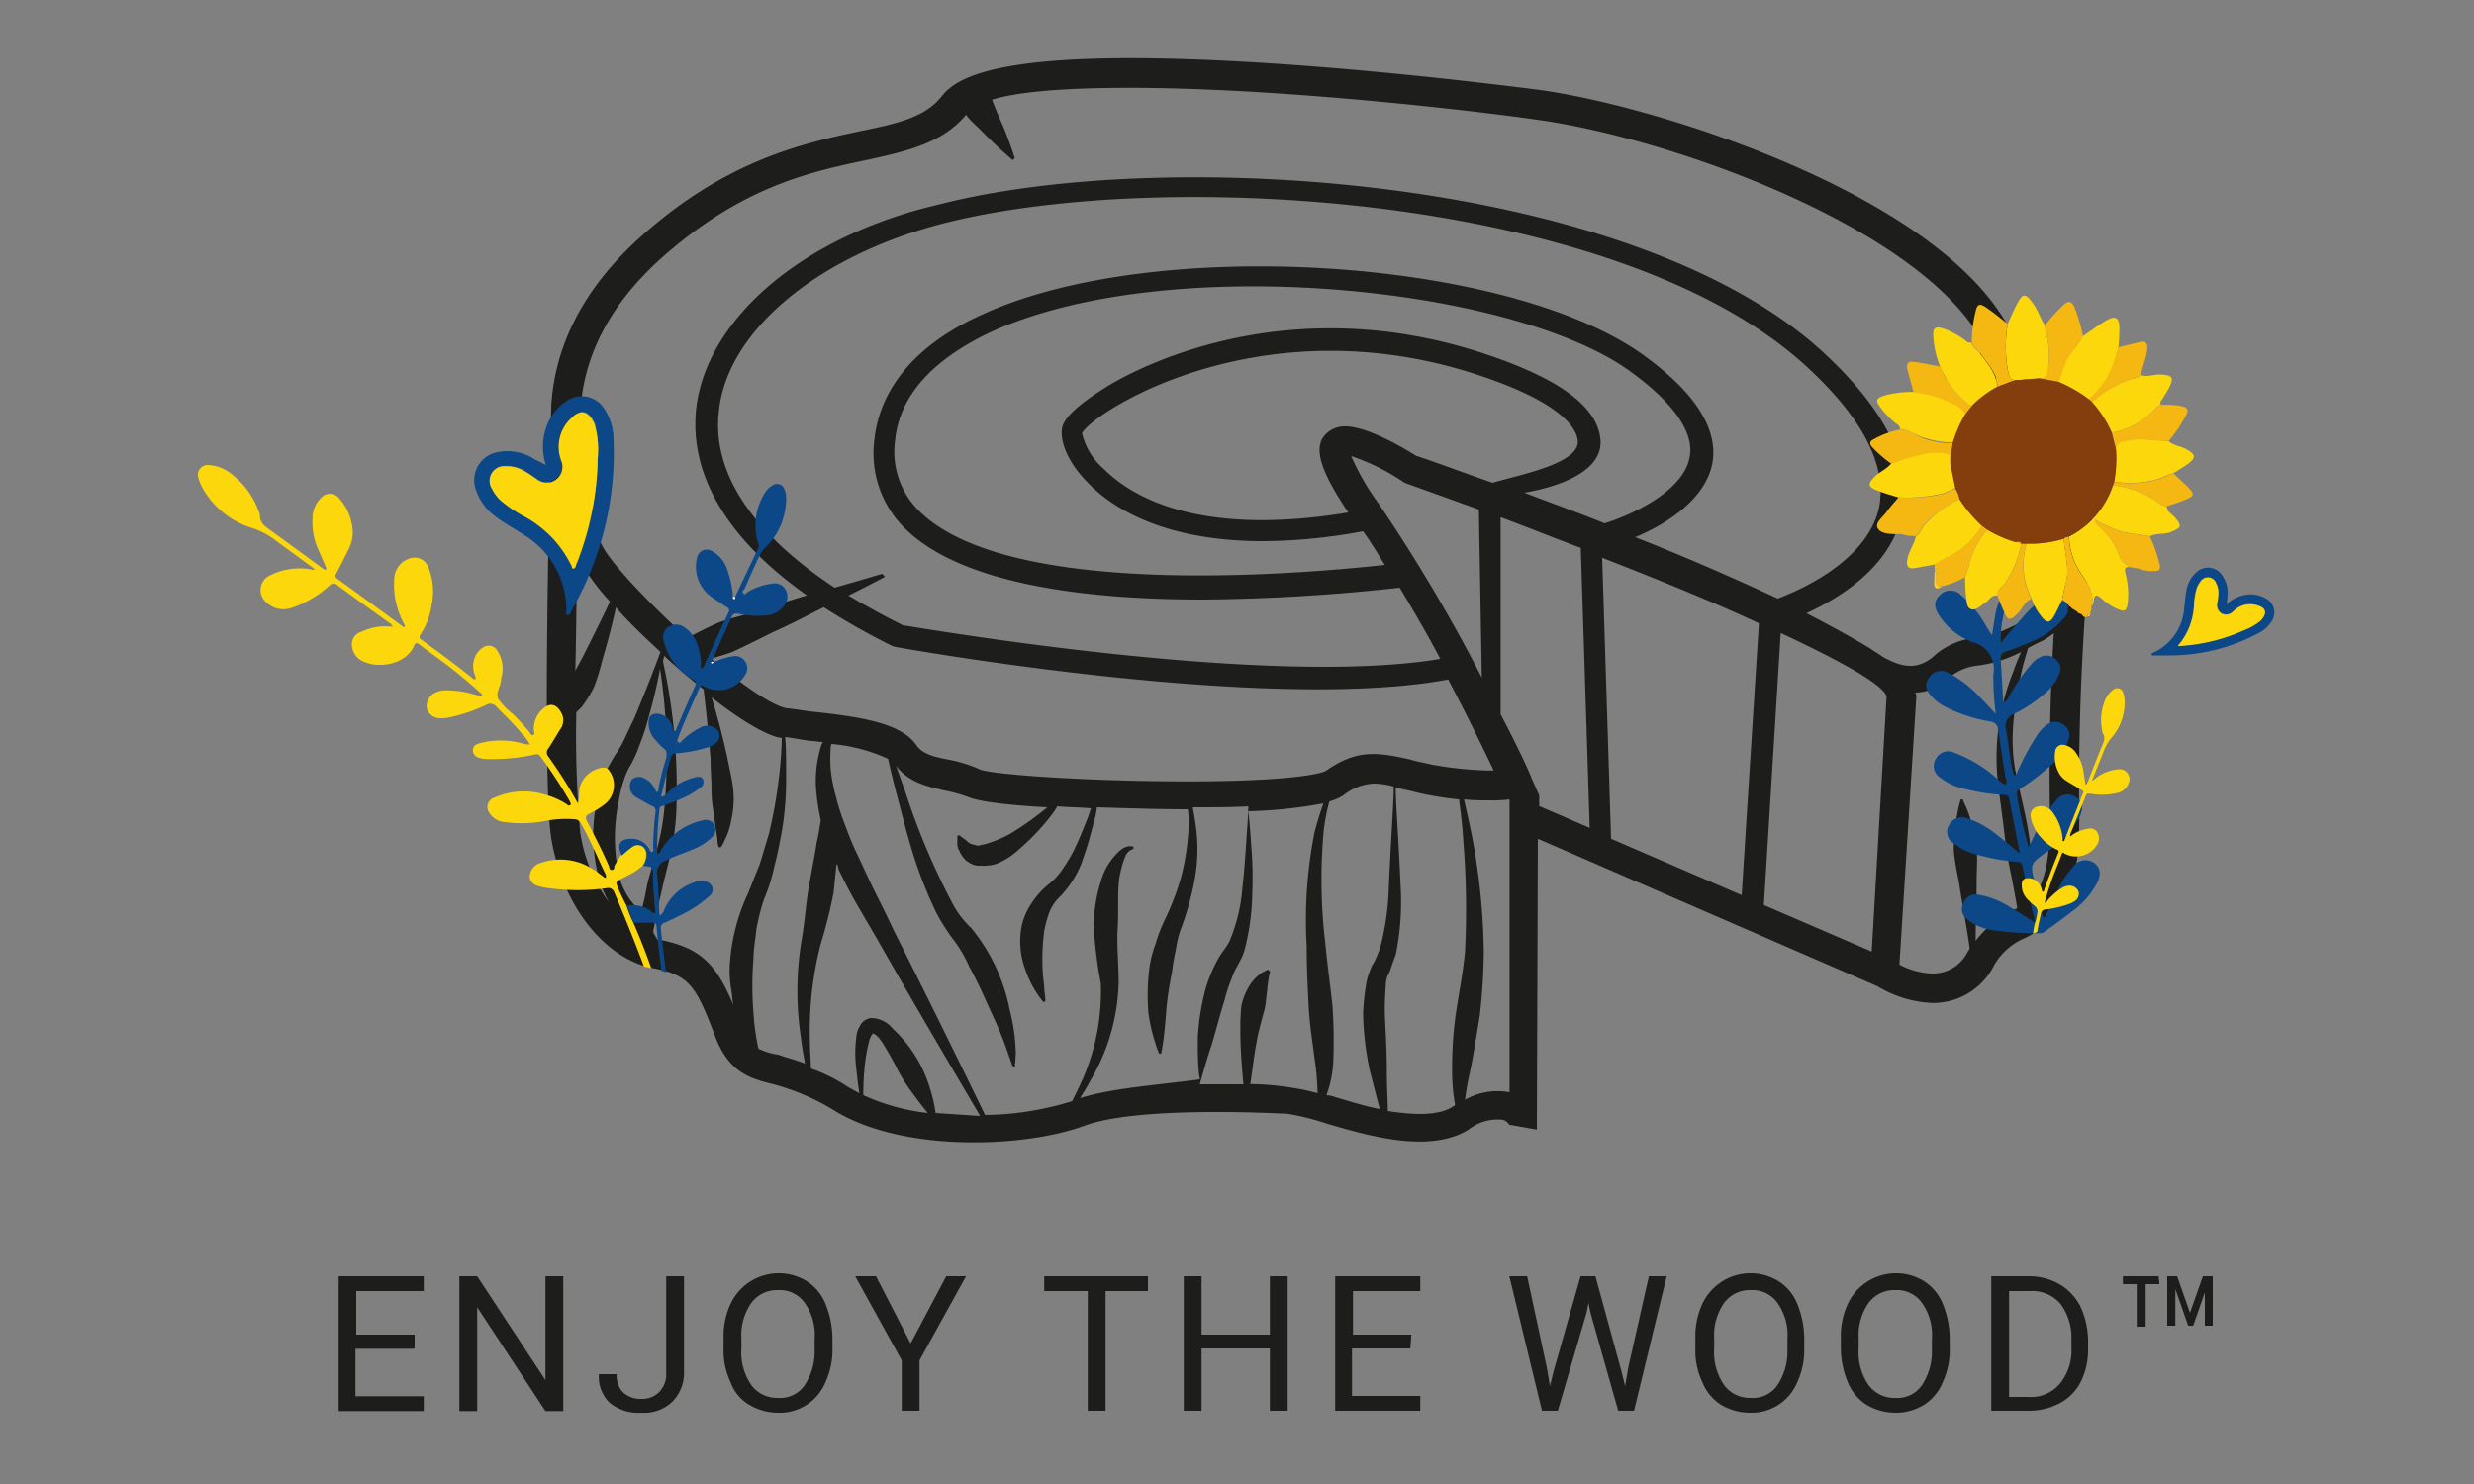 <?xml version="1.0" encoding="UTF-8"?> <svg xmlns="http://www.w3.org/2000/svg" viewBox="0 0 250 150"><rect x="0" y="0" width="250" height="150" fill="#808080" stroke="none"/> <defs> <style>.cls-1,.cls-2{fill:#1d1d1b;}.cls-1{fill-rule:evenodd;}.cls-3{fill:#fcd70b;}.cls-4{fill:#0c4788;}.cls-5{fill:#fefefd;}.cls-6{fill:#f5b813;}.cls-7{fill:#fdd220;}.cls-8{fill:#843d0d;}</style> </defs> <g id="Layer_2" data-name="Layer 2"> <g id="Layer_4" data-name="Layer 4"> <path class="cls-1" d="M209,45.28c-1.2-1.1-2.9-2.7-4.7-9-4.3-15.4-36.2-25.5-48.8-27.2-4-.5-25.1-3.2-41.3-3.2-14.4,0-17.7,2.2-19,3.8-1.7,2.2-4.5,2.8-8.4,3.6-5.6,1.2-13.4,2.9-22,10.6-6.6,5.9-8.8,12-9.1,17.2,0,1.5-1,37.3,0,43.6,1.1,6.8,5.4,12.3,10.4,13.2,3.5.7,4.2,1.7,6.1,6.7,1.4,3.8,3.5,4.4,5.9,5a23.22,23.22,0,0,1,6.1,2.6c7,4.4,19.5,3.8,25.4,1.6,4.9-1.8,16.5-1.4,20.5-1.2a25.49,25.49,0,0,1,4,1c4.4,1.3,10.4,3,14.3.6a4.74,4.74,0,0,1,3.4-1,1,1,0,0,1,.7.5l2.8.5.1-29.4,34.3,14.9a11.7,11.7,0,0,0,5.6,1.7,6.9,6.9,0,0,0,6.2-3.8,6.49,6.49,0,0,1,3.2-2.8c3.3-1.7,5.6-3.7,5.4-13.1a258.1,258.1,0,0,1,1.2-27c.5-6.2-.3-7.5-2.3-9.4ZM66.84,26.08c8.1-7.2,15-8.7,20.7-9.9,4.1-.9,7.7-1.7,10.1-4.6,0,.1.1.1.1.2a13.58,13.58,0,0,0,1.2,1.2,44.24,44.24,0,0,0,3.4,3.2l.2-.2a36.46,36.46,0,0,0-1.7-4.4l-.6-1.5c2.3-.7,6.4-1.2,13.9-1.2,16.1,0,37,2.6,41,3.2,13.6,1.8,40,11.2,45.6,23.3-.4.2-.7.4-1.1.6a41.6,41.6,0,0,0-3.8,2.1l.1.3a37,37,0,0,0,4.4-.1h1.5c1.9,6.3,3.9,8.1,5.3,9.3l.3.3a21.33,21.33,0,0,1,1.1,5.9v.7s-.1,1.3-.3,3.4a7.29,7.29,0,0,1-3.1,4.5c-3.2,1.8-4.5,2-5.6,2.1a7.34,7.34,0,0,0-4.3,2c-1.7,1.3-3.2.9-5-.1-.4-.3-.8-.5-1.2-.8-1.8-1.1-4-2.3-6.5-3.6,3.3-1.5,8.4-4.6,9.6-9.8,1.2-4.9-1.3-10.3-7.4-16.1-19-18.2-66.7-21.4-89.9-15.4-13.8,3.2-23.5,11.6-24.5,20.7-.5,4.9,1.3,11.8,11.2,18.8-1.4.4-2.9.9-4.4,1.4s-3,.8-4.4,1.3c-1.2.5-2.3,1.1-3.3,1.6-4.4-4-8.6-8.5-8.8-9.9a13.35,13.35,0,0,0-.7-3.2C58.64,46.08,55.74,36.08,66.84,26.08Zm122.3,70.1-10.9-4.7,1.7-27.5c6.2,2.9,10.3,5.2,10.7,6.4Zm-44.5-18.9c-.8-.2-1.5-.3-2.1-.5-3.5-.8-5.5-1-8.5,1.1-.6.4-4.3,1.1-14,1.1-10.3,0-19.8-.7-21-1.2a14.63,14.63,0,0,0-3.2-1c-1.6-.3-2.6-.6-3.2-1.4-1.5-2.3-5.7-2.9-10.1-3.4-1.1-.1-2.1-.3-3.1-.4-1.5-.3-4.5-2.4-7.6-5,.7-.2,1.4-.4,2.2-.7,1.3-.6,2.7-1.3,4.1-2,1.8-.8,3.5-1.7,5.1-2.5a70.81,70.81,0,0,0,6.9,3.9l.3.1c1.6.3,37.9,6.7,55.9,3.3,2.1,4,3.7,7.3,4.6,9.2h-.6a36.76,36.76,0,0,1-5.7-.6ZM89.14,58s-2,.6-4.8,1.4c-8.3-5.5-12.4-11.6-11.7-17.8.8-8.1,9.9-15.7,22.6-19,22.7-5.8,69.3-2.8,87.8,14.9,5.5,5.2,7.7,9.9,6.8,14-1.3,5.2-7.8,8.1-10.2,9-4.3-2-9.3-4.2-14.4-6.2,3.1-1.3,7.1-3.8,7.8-7.5.6-3.5-1.8-7.2-7.1-11-13.8-9.8-49.4-12-66.7-4-6.7,3-10.4,7.5-10.9,12.8a10.64,10.64,0,0,0,3.3,9c5.9,5.6,18.6,7,29.9,7a192.65,192.65,0,0,0,19.9-1.2c1.5,2.5,2.9,4.9,4.1,7.2-17.3,2.9-51.7-3-54.3-3.4-2-1-3.8-2-5.5-3,2.2-1.1,3.7-1.9,3.7-1.9l-.3-.3Zm50.1-7.2a24.69,24.69,0,0,1-2.7-4.7,21.78,21.78,0,0,1,5.1,2.5l.3.2,7.5,2.7.3,17a169.53,169.53,0,0,0-10.5-17.7Zm3.9-4.7c-1.1-.7-4.9-3-7.2-3a2.64,2.64,0,0,0-2.3,1.2c-.8,1.4,0,3.6,2.6,7.5-15.1,2.5-21.9-1.6-24.7-4.4a6.84,6.84,0,0,1-2.2-3.6c.8-1.9,17.5-13,39.4-6.1,9.1,2.9,10.6,5.6,10.7,6.9.1,2.3-6,3.4-8.6,4.2C148.14,47.88,145.54,46.88,143.14,46.08Zm18.6-1.5c-.2-3.5-4.2-6.4-12.2-9-19-6.1-33.5,1-37.4,3.3-1.3.8-4.5,2.8-4.8,4.3s.7,3.7,2.6,5.6c2.4,2.5,7.6,5.9,17.7,5.9a56.31,56.31,0,0,0,10.1-1c.8,1.1,1.5,2.3,2.2,3.4-8.3.9-37.7,3.5-46.9-5.3a8.37,8.37,0,0,1-2.6-7.2c.4-4.5,3.7-8.2,9.6-11,17.8-8.2,52.5-4.7,64.5,3.8,4.5,3.2,6.7,6.3,6.2,8.8-.6,3.4-5.7,5.8-8.6,6.7-2.7-1.1-5.5-2.1-8.1-3.1,2.9-.5,7.8-1.9,7.7-5.2Zm16,18.4L176,90.48l-13.2-5.7-.9-28.4c5.9,2.3,11.3,4.5,15.8,6.6Zm-119.4-6.8a21.27,21.27,0,0,0,3.3,4.6c-.6,1.3-1.6,3.3-2.6,5.3-.3.6-.6,1.1-.9,1.7C58.24,63.88,58.24,59.88,58.34,56.18Zm.3,28a110.79,110.79,0,0,1-.4-12.2l.5-.5a10.71,10.71,0,0,0,1.3-2.1,19.75,19.75,0,0,0,.8-2.6c.6-2,1.1-4,1.4-5.4,1.3,1.5,2.9,3,4.5,4.5-.8,2.2-1.7,4.4-2.6,6.6l-.9,1.9a10.42,10.42,0,0,1-1,1.8,18,18,0,0,0-1.1,2,9.35,9.35,0,0,0-.7,2.2,16.58,16.58,0,0,0,.3,9.1,13,13,0,0,0,.8,1.7A15.77,15.77,0,0,1,58.64,84.18Zm6.1,8.2h0c-.4-.7-1-1.3-1.3-1.8a8.86,8.86,0,0,1-.8-1.7,18,18,0,0,1-.1-8A10.55,10.55,0,0,1,63,79a7.1,7.1,0,0,1,.8-1.8,13.27,13.27,0,0,0,.9-2.1,17.23,17.23,0,0,0,.7-2.1,52.92,52.92,0,0,0,1.3-5.4,58.69,58.69,0,0,1,.4,14.5,24.09,24.09,0,0,1-.7,3.7c-.3,1.2-.7,2.4-1,3.6C65.24,90.38,65,91.38,64.74,92.38Zm1.9,2.6h-.2c-.1-.2-.3-.5-.4-.7s.1-.6.1-.9c.2-1.2.5-2.4.8-3.7s.6-2.4.9-3.7a26,26,0,0,0,.5-3.9A59.75,59.75,0,0,0,67,66.88c0-.2.1-.4.1-.6,1.3,1.2,2.7,2.4,4,3.4.2,1.7.5,4.4.7,7,0,1.1.1,2.2.1,3.3s.2,2,.3,2.8.2,1.5.3,2a2.77,2.77,0,0,0,.1.8l.2.1a2.22,2.22,0,0,0,.4-.7,7.32,7.32,0,0,0,.7-2.1,9.68,9.68,0,0,0,.2-3c-.1-1.1-.4-2.2-.6-3.3-.5-2.3-1.1-4.5-1.6-6.1,2.9,2.3,5.6,3.9,7,4.1H79a37.35,37.35,0,0,1-.3,4.1,47.81,47.81,0,0,1-1,5.6l-.9,3-1.2,3a19.69,19.69,0,0,0-1.8,6.6,11.33,11.33,0,0,0,.1,3.2c.1.5.1,1,.2,1.5-1.7-4.1-3.3-5.8-7.5-6.6Zm10,11a23.94,23.94,0,0,1-.5-3.6,33.57,33.57,0,0,1,0-5.5c0-1,.2-2,.3-3a20.26,20.26,0,0,1,.8-3.1,17,17,0,0,0,1-3.2c.3-1.1.5-2.2.7-3.2a31,31,0,0,0,.5-5.8c0-1.7,0-3.1-.1-4.1.9.1,1.7.3,2.7.4.4,0,.7.1,1.1.1a.35.35,0,0,1-.1.2,11.89,11.89,0,0,0-.5,5.3,24,24,0,0,0,.4,2.4c-.1.6-.2,1.4-.4,2.2-.2,1.3-.5,2.8-.8,4.5s-.4,3.4-.7,5.2a31.23,31.23,0,0,0-.1,10.1c.1,1,.3,1.9.4,2.6-1-.4-1.9-.6-2.7-.9A6.64,6.64,0,0,1,76.64,106Zm12.4-.8a29.1,29.1,0,0,1,1.7,3,19.55,19.55,0,0,0,1.7,2.6c.5.7,1,1.3,1.3,1.7a21.41,21.41,0,0,1-6.5-1.8c0-.5,0-1.4.1-2.5a17.07,17.07,0,0,1,.5-3c.1-.5.5-.9.4-.7C88.14,104.38,88.74,104.68,89,105.18Zm5.5,7.3a14.6,14.6,0,0,0-.6-2.6,13.39,13.39,0,0,0-3.7-5.9,2.88,2.88,0,0,0-2.2-1.1,1.48,1.48,0,0,0-1.2.9,2.24,2.24,0,0,0-.3,1,12.1,12.1,0,0,0,0,3.3q.15,1.5.3,2.4c-.4-.2-.7-.4-1.1-.6a16.8,16.8,0,0,0-3.8-1.9c0-.8-.1-1.7-.1-2.9a34.77,34.77,0,0,1,1.1-9.7,49.39,49.39,0,0,0,1.3-5.2c.1-1,.2-2,.3-2.9a1.42,1.42,0,0,1,.2.6c.6,1.2,1.2,2.4,1.9,3.6l2.1,3.6c4.2,7.4,8.5,14.6,10.3,17.7l-4.5-.3Zm14.6-1.5c.3-.5.7-1.1,1-1.7a20.39,20.39,0,0,0,2.9-10c0-2-.2-3.7-.1-5.4s0-3.2.1-4.5a8.58,8.58,0,0,1,.3-1.7,8.34,8.34,0,0,1,.4-1.2,1.27,1.27,0,0,1,.8-.7v-.2s-.6-.3-1.4.4a6.59,6.59,0,0,0-1.9,3.1,14.87,14.87,0,0,0-.7,4.9,44.13,44.13,0,0,0,.7,5.4,22.25,22.25,0,0,1-1.8,9.6c-.4.9-.8,1.7-1.1,2.3a30.59,30.59,0,0,1-8.8,1.4c-1.5-3.1-5.3-10.9-9.2-18.6-.6-1.3-1.2-2.5-1.8-3.7s-1.2-2.5-1.7-3.6a29.52,29.52,0,0,1-1.4-3.3,22.16,22.16,0,0,1-1-3.1,15.65,15.65,0,0,1-.5-2.7,14.64,14.64,0,0,1,0-2.1.76.76,0,0,1,.1-.4,17.24,17.24,0,0,1,5.7,1.5c.2.9.5,2.2.9,3.7s.9,3.5,1.5,5.5a43.76,43.76,0,0,0,2.4,6.2,18.94,18.94,0,0,0,1.9,3,13.5,13.5,0,0,1,1.5,2.6c1,1.8,1.7,3.5,2.4,5a36,36,0,0,1,1.5,3.7c.3.9.5,1.4.5,1.4h.2a10.76,10.76,0,0,0,.1-1.6,19.14,19.14,0,0,0-.6-4.1,18.72,18.72,0,0,0-3.9-8.3,9.2,9.2,0,0,1-1.9-2.5,70.4,70.4,0,0,1-4.7-11.1c-.4-1.1-.7-2-1-2.8,1.3,1.7,3.2,2.1,4.9,2.5a15,15,0,0,1,2.5.7c.9.4,4,.8,7.9,1a31.22,31.22,0,0,1-3.8,2.7,12,12,0,0,1-2.1.9,3.09,3.09,0,0,1-.8.2.64.64,0,0,1-.6,0,1.42,1.42,0,0,1-.6-.2c-.2-.1-.3-.3-.5-.4a3.61,3.61,0,0,1-.5-.4l-.2.1v.7a1.34,1.34,0,0,0,.2.8,3,3,0,0,0,.7,1,4.35,4.35,0,0,0,.7.4,2,2,0,0,0,.8.1,4.4,4.4,0,0,0,1.6-.2,8.26,8.26,0,0,0,1.3-.7,10.63,10.63,0,0,0,1.1-.9,22.45,22.45,0,0,0,3.4-3.7c.1-.2.2-.3.3-.5,1.1.1,2.3.1,3.4.2l-.3.9c-.4,1-.9,2.3-1.5,3.5a17.39,17.39,0,0,1-1.1,1.8,6.58,6.58,0,0,1-1.4,1.5,8.11,8.11,0,0,0-1.7,1.9,6.71,6.71,0,0,0-1,2.3,8.14,8.14,0,0,0,.3,4.2,10.78,10.78,0,0,0,1.9,3.5l.2-.1a6.73,6.73,0,0,0-.1-1c0-.7-.2-1.6-.2-2.7a21.14,21.14,0,0,1,.2-3.5,12.09,12.09,0,0,1,.5-1.8,4.59,4.59,0,0,1,1.1-1.6,10.44,10.44,0,0,0,1.5-2,9.49,9.49,0,0,0,.9-2.1c.5-1.4.8-2.7,1.1-3.8a5.16,5.16,0,0,0,.2-1.1c3.2.1,6.5.2,9.2.2a13,13,0,0,1,0,2.8,23.47,23.47,0,0,1-.7,4.1,26.55,26.55,0,0,1-1.7,4.4,17,17,0,0,0-.9,2.4,10.55,10.55,0,0,0-.6,2.4,22,22,0,0,0-.1,4.4,16.06,16.06,0,0,0,.7,3.1,7,7,0,0,0,.4,1.1h.2s.1-.5.2-1.2.2-1.7.3-3,.3-2.6.6-4.1a22.31,22.31,0,0,1,.4-2.3,9.77,9.77,0,0,1,.6-2.3,28.52,28.52,0,0,0,1.3-4.8,16.78,16.78,0,0,0,.2-4.4c-.1-1.2-.3-2.1-.4-2.8,2.1,0,4,0,5.6-.1,0,.8-.1,2-.2,3.5s-.2,3-.4,4.8a17.28,17.28,0,0,1-1.2,5.1c-.3.8-.9,1.3-1.4,2.3a15.33,15.33,0,0,0-1.1,2.7,24.82,24.82,0,0,0-.8,4.9c0,1.4,0,2.6.1,3.5,0,.3.1.6.1.8-4.5.6-9,.9-12.1,1.9Zm17.2-1.4c.2-1.3.4-3.2.8-5.1.2-.8.4-1.6.6-2.3s.2-1.4.3-2a13.83,13.83,0,0,1,.3-2l-.2-.2-.6.3a4.53,4.53,0,0,0-1.2,1.2,6.34,6.34,0,0,0-.9,2.2,21.75,21.75,0,0,0-.1,2.6c0,2,.2,4,.3,5.3h-4.4c.2-.7.6-2.2,1.2-4,.4-1.3.8-2.9,1.3-4.5a16.88,16.88,0,0,1,.8-2.4c.2-.7.9-1.6,1.2-2.6a23.69,23.69,0,0,0,.8-5.7,38.37,38.37,0,0,0-.1-4.9c-.1-1.5-.2-2.7-.3-3.5a47.52,47.52,0,0,0,7.6-.8c-.3.8-.6,1.8-.9,2.9a45.45,45.45,0,0,0-.8,11.5c0,2.1.1,4.2.2,6.1s.4,3.7.6,5.3a26,26,0,0,1,.3,3.5,21.51,21.51,0,0,0-2.9-.6A26.6,26.6,0,0,0,126.34,109.58Zm7.7,1.1a11.58,11.58,0,0,0,.7-3.7,50.37,50.37,0,0,0-.1-5.4c-.2-1.9-.5-4-.7-6.1a54.33,54.33,0,0,1-.2-11.3,18.37,18.37,0,0,1,.6-3.2,4.93,4.93,0,0,0,1.4-.6,5.28,5.28,0,0,1,3.1-1.2,8.08,8.08,0,0,1,2,.3c0,1-.1,2.5-.2,4.4q-.15,2.55-.3,5.7a26.61,26.61,0,0,1-.9,6.3c-.2.5-.4,1-.6,1.4l-.2.3-.2.5a9.44,9.44,0,0,0-.3.9,23.49,23.49,0,0,0-.4,3.5,30.68,30.68,0,0,0,.7,5.8c.4,1.5.7,2.8,1,3.8-1.6-.3-3.1-.8-4.5-1.2a2.92,2.92,0,0,0-.9-.2Zm6.2,1.6c0-1-.1-2.4-.1-4.1s-.1-3.6-.2-5.6a29.08,29.08,0,0,1,.1-3,2,2,0,0,1,.1-.7c0-.1.1-.4.1-.3l.2-.4c.2-.6.4-1.2.6-1.7a26.64,26.64,0,0,0,.5-6.8c-.1-2.1-.2-4.1-.3-5.8s-.2-3.3-.2-4.3c.3.1.5.1.8.2.6.1,1.3.3,2.2.5,1.1.2,2.2.4,3.4.5.1.9.3,2.2.4,3.8a86.5,86.5,0,0,1,.2,11.6c-.2,2.1-.6,4.1-.9,6.1s-.4,3.9-.4,5.5a19.85,19.85,0,0,0,.3,3.9c-.1.1-.2.1-.3.2-1.5.9-3.9.8-6.5.4Zm7.8-1.1a29.7,29.7,0,0,1,.6-3.3c.3-1.6.6-3.4.9-5.3a62.59,62.59,0,0,0,.4-6.3,66.06,66.06,0,0,0-1.2-11.8c-.3-1.5-.6-2.8-.8-3.7a22.6,22.6,0,0,0,2.6.1,12.12,12.12,0,0,0,2-.1v29.6A6.72,6.72,0,0,0,148,111.18Zm7.5-30.8-.8-1.8c0-.1-1.1-2.6-3.1-6.4V52.28c2.7,1,5.4,2.1,8.1,3.1l.9,28.3-5.1-2.2v-1.1Zm44.1,14.7c0-1.6.1-3.8.1-6.1,0-1,.1-2.1,0-3.1a15,15,0,0,0-.5-2.6,9.3,9.3,0,0,0-.6-1.8,6,6,0,0,1-.3-.7h-.2s-.1.3-.2.7-.2,1.1-.4,1.9a22.62,22.62,0,0,0-.1,2.7c.1,1,.3,2,.5,3,.4,2.6.9,5.2,1.1,6.8-.1.1-.1.2-.2.3a3.91,3.91,0,0,1-3.6,2.2,7.58,7.58,0,0,1-3.3-.9l1.7-27a.9.9,0,0,0-.1-.5,4.71,4.71,0,0,0,3.2-1.3,5.26,5.26,0,0,1,2.9-1.4,13.25,13.25,0,0,0,4.6-1.4,20.75,20.75,0,0,0-.8,2,23.25,23.25,0,0,0-1.6,10.7c.2,1.9.5,3.8.7,5.6s.5,3.4.8,4.8c.2,1.1.4,2.1.5,2.8l-.6.3a10.63,10.63,0,0,0-3.6,3Zm7.5-13.3c.1,6-.8,8.1-2.1,9.3.1-.6.1-1.4.2-2.2a22,22,0,0,0-.3-5c-.3-1.8-.8-3.7-1.2-5.6-.8-3.6-.1-7.4.5-10.2.2-1,.5-1.9.7-2.6.4-.2.9-.5,1.4-.7a8.34,8.34,0,0,0,1.2-.8c-.3,4.9-.5,11.2-.4,17.8Z"></path> <path class="cls-2" d="M41.82,136.33h-5.9v4.8h6.9v1.5h-8.6V129h8.6v1.5H36v4.4h5.9v1.4Zm15.1,6.3h-1.8l-6.9-10.5v10.5h-1.8V129h1.8l6.9,10.5V129h1.8ZM67.32,129h1.8v9.6a4.14,4.14,0,0,1-1.2,3.1,4.08,4.08,0,0,1-3.1,1.1,4.55,4.55,0,0,1-3.2-1,3.63,3.63,0,0,1-1.1-2.9h1.8a2.44,2.44,0,0,0,.6,1.8,2.56,2.56,0,0,0,1.9.7,2.41,2.41,0,0,0,1.8-.7,2.58,2.58,0,0,0,.7-2V129Zm16.8,7.2a7.82,7.82,0,0,1-.7,3.5,5,5,0,0,1-4.8,3.1,5.74,5.74,0,0,1-2.9-.8,4.35,4.35,0,0,1-1.9-2.3,7.39,7.39,0,0,1-.7-3.4v-1a7.82,7.82,0,0,1,.7-3.5,5.38,5.38,0,0,1,7.7-2.3,4.85,4.85,0,0,1,1.9,2.3,9.48,9.48,0,0,1,.7,3.5Zm-1.8-.8a5.63,5.63,0,0,0-1-3.7,3.1,3.1,0,0,0-2.7-1.3,3.23,3.23,0,0,0-2.7,1.3,5.7,5.7,0,0,0-1,3.6v1a5.82,5.82,0,0,0,1,3.7,3.23,3.23,0,0,0,2.7,1.3,3,3,0,0,0,2.7-1.3,6.16,6.16,0,0,0,1-3.6Zm9.7.4,3.6-6.8h2l-4.7,8.5v5.1h-1.8v-5.1l-4.7-8.5h2.1Zm24.1-5.3h-4.4v12.1h-1.8v-12.1h-4.4V129H116v1.5Zm14,12.1h-1.8v-6.3h-6.9v6.3h-1.8V129h1.8v5.9h6.9V129h1.8Zm12.4-6.3h-5.9v4.8h6.9v1.5h-8.6V129h8.6v1.5h-6.8v4.4h5.9l-.1,1.4Zm13.8,2,.3,1.8.4-1.6,2.7-9.5h1.5l2.6,9.5.4,1.6.3-1.8,2.1-9.3h1.8l-3.3,13.6h-1.6l-2.8-9.9-.2-1-.2,1-2.9,9.9h-1.6l-3.3-13.6h1.8Zm26-2.1a7.82,7.82,0,0,1-.7,3.5,5,5,0,0,1-4.8,3.1,5.74,5.74,0,0,1-2.9-.8,4.85,4.85,0,0,1-1.9-2.3,7.39,7.39,0,0,1-.7-3.4v-1a7.82,7.82,0,0,1,.7-3.5,5.38,5.38,0,0,1,7.7-2.3,4.85,4.85,0,0,1,1.9,2.3,9.48,9.48,0,0,1,.7,3.5Zm-1.7-.8a5.63,5.63,0,0,0-1-3.7,3.1,3.1,0,0,0-2.7-1.3,3.23,3.23,0,0,0-2.7,1.3,5.7,5.7,0,0,0-1,3.6v1a5.82,5.82,0,0,0,1,3.7,3.23,3.23,0,0,0,2.7,1.3,3,3,0,0,0,2.7-1.3,6.16,6.16,0,0,0,1-3.6Zm16.4.8a7.82,7.82,0,0,1-.7,3.5,4.85,4.85,0,0,1-1.9,2.3,5.47,5.47,0,0,1-2.9.8,5.74,5.74,0,0,1-2.9-.8,4.85,4.85,0,0,1-1.9-2.3,9,9,0,0,1-.7-3.4v-1a7.82,7.82,0,0,1,.7-3.5,5.38,5.38,0,0,1,7.7-2.3,4.85,4.85,0,0,1,1.9,2.3,9.48,9.48,0,0,1,.7,3.5Zm-1.8-.8a5.63,5.63,0,0,0-1-3.7,3.1,3.1,0,0,0-2.7-1.3,3.23,3.23,0,0,0-2.7,1.3,5.7,5.7,0,0,0-1,3.6v1a5.82,5.82,0,0,0,1,3.7,3.23,3.23,0,0,0,2.7,1.3,3,3,0,0,0,2.7-1.3,6.16,6.16,0,0,0,1-3.6Zm6,7.2V129H205a6.21,6.21,0,0,1,3.1.8,5.56,5.56,0,0,1,2.1,2.2,8.44,8.44,0,0,1,.8,3.3v.9a7.39,7.39,0,0,1-.7,3.4,5,5,0,0,1-2.1,2.2,6.6,6.6,0,0,1-3.2.8Zm1.8-12.1v10.7h1.9a3.82,3.82,0,0,0,3.2-1.3,5.31,5.31,0,0,0,1.2-3.7v-.8a5.72,5.72,0,0,0-1.1-3.6,3.74,3.74,0,0,0-3.1-1.3Zm15.2-.7h-1.4v4.3h-.9v-4.3h-1.4V129h3.6l.1.8Zm4.7.5-1.3,3.7h-.5l-1.3-3.7V134H219v-5h1l1.3,3.7,1.3-3.7h1v5h-.8v-3.7Z"></path> <path class="cls-3" d="M62.08,90.21c1.05,2.48,2.07,5,3,7.5a7.22,7.22,0,0,1,.73.15Q65,95.55,64,93.26a11.82,11.82,0,0,1-.68-1.7,21.77,21.77,0,0,1-1-2.14c-.1-.27.09-.39.28-.49.5-.26,1-.5,1.49-.79a7.08,7.08,0,0,0,.84-.63,1.9,1.9,0,0,0,.35-1.3A.88.88,0,0,0,64,85.53a9.59,9.59,0,0,0-1.26.94,9.94,9.94,0,0,0-.66,1.07c0,.15,0,.41-.27.39s-.21-.22-.27-.36C60.87,86,60.09,84.5,59.31,83c-.2-.38-.11-.58.25-.75A8.8,8.8,0,0,0,61,81.37a2.45,2.45,0,0,0,.59-3.43.64.64,0,0,0-.66-.35,2.76,2.76,0,0,0-2.35,2c-.11.52,0,1-.17,1.63a46.63,46.63,0,0,0-3.08-4.86.45.45,0,0,1,0-.58c.43-.65.83-1.32,1.24-2a1.55,1.55,0,0,0,.29-1.4c-.25-.71-.83-1.43-1.63-1a2.63,2.63,0,0,0-1.28,2.44c0,.16.15.39-.08.47s-.28-.18-.38-.31c-.53-.62-1.07-1.22-1.65-1.79a8.64,8.64,0,0,1-1.44-1.46c-.39-.65.2-1.34.24-2,0,0,0-.11,0-.16a3.19,3.19,0,0,0-.33-2.69,1,1,0,0,0-1.49-.44,2,2,0,0,0-.79.9,2.41,2.41,0,0,0,0,2c0,.1.09.21,0,.3s-.18,0-.26-.07c-1.69-1.36-3.44-2.65-5.2-3.92-.21-.15-.24-.28-.08-.52a7.28,7.28,0,0,0,1.13-3,6.41,6.41,0,0,0-.36-3.84,1.46,1.46,0,0,0-1.78-.87,2.26,2.26,0,0,0-1.65,2.16,8.32,8.32,0,0,0,1,4.48c0,.09.16.18.07.28s-.18,0-.27-.07c-2.18-1.59-4.35-3.18-6.54-4.76-.25-.19-.24-.31-.1-.56.42-.79.83-1.6,1.22-2.4a4,4,0,0,0,.44-1.63,5.4,5.4,0,0,0-1.36-3.53,1.17,1.17,0,0,0-1.81-.1,2.91,2.91,0,0,0-.9,2.18,6.56,6.56,0,0,0,.61,3.14c.28.62.54,1.24.81,1.87l-.15.13-.26-.17c-1.74-1.27-3.47-2.55-5.21-3.8-.57-.41-1.14-.77-1.12-1.58a1.33,1.33,0,0,0-.15-.45,8,8,0,0,0-2.53-3.54A4.12,4.12,0,0,0,21,47,1,1,0,0,0,20,48.11a4.41,4.41,0,0,0,.45,1.19,8.65,8.65,0,0,0,5.11,4.1,7.85,7.85,0,0,1,2.38,1.3l1.24.9,2.65,1.94a.53.53,0,0,1-.44,0,6.76,6.76,0,0,0-4.17.65,1.62,1.62,0,0,0-.41,2.6,2.54,2.54,0,0,0,2.73.63,11,11,0,0,0,3.79-2.26.52.52,0,0,1,.77,0c1.61,1.2,3.25,2.36,4.87,3.54.24.18.55.3.72.66a5.6,5.6,0,0,0-3.15.49,1.31,1.31,0,0,0-.94,1.62,1.78,1.78,0,0,0,1.11,1.38c1.54.77,4.32.33,5.14-1.59.14-.34.3-.29.55-.1.4.32.82.61,1.23.92A51.32,51.32,0,0,1,48.51,70c.08.08.29.16.16.32s-.23,0-.33,0a10.05,10.05,0,0,0-3.06-.54A2.56,2.56,0,0,0,44,70a1.52,1.52,0,0,0-.86,1.66,1.41,1.41,0,0,0,1.39.94,3.32,3.32,0,0,0,.89-.09,16.74,16.74,0,0,0,3.71-1.26.77.77,0,0,1,1,.16c.87.88,1.77,1.73,2.55,2.69a3.89,3.89,0,0,1,.86,1.15,2.39,2.39,0,0,1-.88-.14,8.41,8.41,0,0,0-4.14,0c-.35.1-.71.24-.73.66a.78.78,0,0,0,.67.83,2.31,2.31,0,0,0,.52.12,20.24,20.24,0,0,0,5.09-.46.45.45,0,0,1,.54.2,45.92,45.92,0,0,1,3,4.59c0,.1.16.22,0,.33s-.23,0-.33-.08a7.63,7.63,0,0,0-2.28-1,7.27,7.27,0,0,0-5,.31,1,1,0,0,0-.54,1.57,2,2,0,0,0,1.59.92A12.42,12.42,0,0,0,55,83a10.83,10.83,0,0,1,3.06-.19.66.66,0,0,1,.57.31c1,1.71,1.72,3.52,2.58,5.28,0,.1.09.22,0,.29s-.19,0-.27-.11c-.39-.27-.75-.58-1.16-.81a6,6,0,0,0-5.15-.54,1.48,1.48,0,0,0-1.1,1.46c.14.74.77.86,1.36,1a21.66,21.66,0,0,0,6.38.09A.65.65,0,0,1,62.08,90.21Z"></path> <path class="cls-4" d="M79.39,59.61A1.24,1.24,0,0,0,78,59a6.32,6.32,0,0,0-2.44.83c-.13.08-.24.35-.43.16s0-.33.11-.48c.51-1.14,1-2.28,1.55-3.42a2.36,2.36,0,0,1,.53-.72,6.92,6.92,0,0,0,2.12-5.09,1.92,1.92,0,0,0-.18-.82.78.78,0,0,0-1.21-.39,2.33,2.33,0,0,0-.86.93,6.08,6.08,0,0,0-.62,4.75c.05.2.18.39.07.61l-2.37,5c0,.09,0,.2-.14.16s-.07-.17-.07-.27a10.23,10.23,0,0,0-.67-2.93,3.18,3.18,0,0,0-1.37-1.57,1,1,0,0,0-1.57.58,3.75,3.75,0,0,0,1.25,3.86c.57.42,1.17.8,1.76,1.19a.34.34,0,0,1,.16.51c-.84,1.8-1.66,3.61-2.49,5.42-.06.12-.1.28-.33.21a3.78,3.78,0,0,0-.14-1.64,3.58,3.58,0,0,0-1.54-2.5,1.4,1.4,0,0,0-1.61,0,1.25,1.25,0,0,0-.43,1.43A6,6,0,0,0,70,68.68c.32.19.4.32.23.68-.63,1.38-1.22,2.78-1.83,4.18-.06.14-.09.36-.27.34s-.17-.24-.19-.41a1.69,1.69,0,0,0-1.58-1.33c-.5,0-.8.27-.81.72a2.48,2.48,0,0,0,.61,1.86c.33.34.62.73,1,1a.71.71,0,0,1,.18.85,26.73,26.73,0,0,0-.79,3.08c0,.15,0,.32-.19.44-.07-.14-.14-.27-.22-.4a2.09,2.09,0,0,0-1-1,1.08,1.08,0,0,0-1.29.11,1.28,1.28,0,0,0,.07,1.48,1.7,1.7,0,0,0,.5.38c.49.29,1,.57,1.49.82a.51.51,0,0,1,.33.61,32.38,32.38,0,0,0-.24,3.54c0,.17.1.42-.09.48s-.24-.21-.33-.33a2,2,0,0,0-1.73-1c-1.22,0-1.58.59-1,1.7A9.59,9.59,0,0,1,64,85.53a.88.88,0,0,1,1.33.68,1.9,1.9,0,0,1-.35,1.3c1,.11,1,.11,1,1.13s.14,2.21.21,3.32c0,.11.08.26-.06.33s-.2-.09-.3-.15a3,3,0,0,0-2.48-.58,11.82,11.82,0,0,0,.68,1.7h1.85c.24,0,.43,0,.46.35.13,1.51.31,3,.51,4.52a3,3,0,0,1,.45.15c-.19-1.47-.37-2.94-.52-4.41a.5.5,0,0,1,.36-.59c.61-.28,1.22-.56,1.82-.87a11.85,11.85,0,0,0,2.71-1.83.83.83,0,0,0,.32-.9,1,1,0,0,0-.85-.62,2.33,2.33,0,0,0-1.23.22,5,5,0,0,0-2.75,2.59,1.52,1.52,0,0,1-.43.66.38.38,0,0,1-.11-.32c-.06-1.26-.07-2.54-.21-3.8a1.25,1.25,0,0,1,.82-1.4c.9-.46,1.86-.76,2.79-1.16a5.69,5.69,0,0,0,1.79-1.1,1.15,1.15,0,0,0,.37-1.43,1.06,1.06,0,0,0-1.27-.37,6.45,6.45,0,0,0-4.08,2.92c-.1.15-.13.36-.36.44,0,0-.07-.09-.07-.13a37.87,37.87,0,0,1,.24-4.39c0-.23.17-.28.34-.34a20.34,20.34,0,0,0,2.17-.85,8.47,8.47,0,0,0,1.65-1,.65.65,0,0,0,.24-.8c-.15-.33-.44-.31-.74-.24a5.65,5.65,0,0,0-2.56,1.31,6.31,6.31,0,0,1-.6.55c-.09.06-.17.16-.27.07s-.06-.14,0-.24c.29-1.22.55-2.45.92-3.65a.56.56,0,0,1,.59-.46,13.57,13.57,0,0,0,3-.56,2.12,2.12,0,0,0,1-.52.92.92,0,0,0-.19-1.52,1.44,1.44,0,0,0-1.42,0,7.77,7.77,0,0,0-1.77,1.25c-.13.11-.24.39-.46.23s0-.33,0-.48c.64-1.68,1.37-3.3,2.11-4.93.15-.33.24-.4.58-.18a3.09,3.09,0,0,0,4.17-1.39A1.22,1.22,0,0,0,74,66.35a6.81,6.81,0,0,0-1.86.58c-.06.08-.14.19-.24.13s0-.14,0-.2c.67-1.48,1.36-3,2-4.45.16-.37.35-.43.72-.37a9.69,9.69,0,0,0,2.74.18,2.56,2.56,0,0,0,1.88-1A1.45,1.45,0,0,0,79.39,59.61Z"></path> <path class="cls-4" d="M68.42,75.12l-.06-.05a.17.17,0,0,0,0,.05l.06,0Z"></path> <path class="cls-4" d="M55.16,47a5.92,5.92,0,0,1,.23-4.28,5.05,5.05,0,0,1,1.78-2.13,2.68,2.68,0,0,1,3.9.74A5.65,5.65,0,0,1,62,44.44a31.79,31.79,0,0,1-3.06,15c-.39.83-.83,1.64-1.26,2.45-.07.14-.14.34-.33.29s-.12-.27-.12-.41A8.88,8.88,0,0,0,52.84,54c-.94-.61-1.92-1.14-2.81-1.82a5.34,5.34,0,0,1-1.88-2.51,2.89,2.89,0,0,1,2.31-4,5,5,0,0,1,3.51.72Zm5-4.08c-.6-1.44-1.5-1.66-2.46-.7a3.94,3.94,0,0,0-1,4.3,1.62,1.62,0,0,1-.48,1.87,1.58,1.58,0,0,1-2,0c-.38-.26-.75-.53-1.15-.76a3.59,3.59,0,0,0-2-.54,1.48,1.48,0,0,0-1.34,2.31,4,4,0,0,0,.85,1.14,13.39,13.39,0,0,0,2.27,1.55,11.19,11.19,0,0,1,4.91,5.11c0,.09.07.23.19.22s.2-.22.26-.36A30.23,30.23,0,0,0,60.4,46.28,9.35,9.35,0,0,0,60.12,43Z"></path> <path class="cls-5" d="M74.3,60.39c0,.09,0,.2-.14.16s-.07-.17-.07-.27Z"></path> <path class="cls-5" d="M72.13,66.93c-.06.08-.14.19-.24.13s0-.14,0-.2Z"></path> <path class="cls-5" d="M68.42,75.12l0,0-.06,0a.17.17,0,0,1,0-.05Z"></path> <path class="cls-3" d="M60.12,43a9.35,9.35,0,0,1,.28,3.32,30.23,30.23,0,0,1-2.18,10.79c-.06.14-.06.35-.26.36s-.15-.13-.19-.22a11.19,11.19,0,0,0-4.91-5.11,13.39,13.39,0,0,1-2.27-1.55,4,4,0,0,1-.85-1.14,1.48,1.48,0,0,1,1.34-2.31,3.59,3.59,0,0,1,2,.54c.4.23.77.5,1.15.76a1.58,1.58,0,0,0,2,0,1.62,1.62,0,0,0,.48-1.87,3.94,3.94,0,0,1,1-4.3C58.62,41.3,59.52,41.52,60.12,43Z"></path> <path class="cls-4" d="M225,61.08a3.59,3.59,0,0,1,2.36-1,3,3,0,0,1,1.6.41,1.6,1.6,0,0,1,.61,2.29,3.36,3.36,0,0,1-1.43,1.26,18.88,18.88,0,0,1-8.86,2.21c-.55,0-1.09,0-1.64,0-.09,0-.22,0-.24-.11s.11-.13.19-.17a5.32,5.32,0,0,0,3.11-4.35c.08-.65.11-1.32.25-2a3.09,3.09,0,0,1,.87-1.65,1.72,1.72,0,0,1,2.75.21,3,3,0,0,1,.52,2.07C225.08,60.51,225.05,60.75,225,61.08Zm3.47,1.62c.62-.68.51-1.23-.26-1.5a2.36,2.36,0,0,0-2.55.58,1,1,0,0,1-1.13.23,1,1,0,0,1-.49-1.07c0-.27.09-.54.11-.81a2.15,2.15,0,0,0-.22-1.22.88.88,0,0,0-1.59-.13,2.24,2.24,0,0,0-.39.75,7.39,7.39,0,0,0-.25,1.62,6.75,6.75,0,0,1-1.49,3.94s-.11.1-.08.16.17.06.26,0a18.27,18.27,0,0,0,6.37-1.59A5.49,5.49,0,0,0,228.48,62.7Z"></path> <path class="cls-3" d="M228.48,62.7a5.49,5.49,0,0,1-1.71,1,18.27,18.27,0,0,1-6.37,1.59c-.09,0-.2.06-.26,0s0-.11.08-.16a6.75,6.75,0,0,0,1.49-3.94,7.39,7.39,0,0,1,.25-1.62,2.24,2.24,0,0,1,.39-.75.88.88,0,0,1,1.59.13,2.15,2.15,0,0,1,.22,1.22c0,.27-.07.54-.11.81a1,1,0,0,0,.49,1.07,1,1,0,0,0,1.13-.23,2.36,2.36,0,0,1,2.55-.58C229,61.47,229.1,62,228.48,62.7Z"></path> <path class="cls-4" d="M203.74,78.28a27.56,27.56,0,0,1,2.13-4,4.23,4.23,0,0,1,1.06-1.09,1.37,1.37,0,0,1,1.68.14,1.19,1.19,0,0,1,.41,1.45,5.81,5.81,0,0,1-1.85,2.63,20.49,20.49,0,0,1-2.86,2.2c-.28.17-.58.32-.5.75A46.47,46.47,0,0,0,205,85.63l.75-1.57a11.17,11.17,0,0,1,2-3.12,1.42,1.42,0,0,1,2.08-.32c.76.53.65,1.21.33,1.93a9.84,9.84,0,0,1-3.51,3.68c-1.47,1.09-1.49,1.07-1.07,2.88.27,1.17.55,2.34.84,3.5,0,0,.08.07.2.14.48-1,1-2,1.45-3.06a9.29,9.29,0,0,1,1.42-2.09,1.53,1.53,0,0,1,2.1-.39c.65.46.76,1.11.34,2a8.31,8.31,0,0,1-2.53,2.9c-.91.73-1.88,1.41-2.82,2.09a.72.72,0,0,1-.42.13A30.28,30.28,0,0,1,201.2,94a5.4,5.4,0,0,1-2.31-1,1.28,1.28,0,0,1-.55-1.57,1.35,1.35,0,0,1,1.54-1,8.53,8.53,0,0,1,3.25,1.27c.81.46,1.59,1,2.52,1.55-.45-2-.88-3.86-1.29-5.72-.1-.47-.45-.4-.77-.44a20.27,20.27,0,0,1-4.42-.89,5.33,5.33,0,0,1-1.79-1,1.29,1.29,0,0,1-.45-1.75,1.44,1.44,0,0,1,1.83-.75,9.43,9.43,0,0,1,3,1.66c.74.56,1.45,1.17,2.34,1.89-.39-2-.73-3.76-1.08-5.54-.09-.43-.45-.34-.73-.37a21.12,21.12,0,0,1-4.18-.71,5.64,5.64,0,0,1-2-1,1.37,1.37,0,0,1-.51-1.89,1.4,1.4,0,0,1,1.85-.67,13.92,13.92,0,0,1,4.38,2.65,2.27,2.27,0,0,0,.81.58c.26-.24.06-.51,0-.74-.21-1.52-.48-3-.67-4.56-.07-.65-.27-1-1-1.1a15.46,15.46,0,0,1-4.52-1.52,5.06,5.06,0,0,1-1.21-.93c-.54-.57-.86-1.18-.32-1.93a1.43,1.43,0,0,1,2-.49,12,12,0,0,1,3.19,2.48c.49.48.94,1,1.56,1.64a28.88,28.88,0,0,1-.24-4,2.77,2.77,0,0,0-2.11-3.24A7,7,0,0,1,196,62.28c-.59-.87-.6-1.53,0-2.1a1.47,1.47,0,0,1,2.19,0,11.55,11.55,0,0,1,2.54,3.15c.16.24.31.5.56.91.14-.88.24-1.58.37-2.27a6.07,6.07,0,0,1,.37-1.21c.15-.35.25-1,.81-.71s0,.68-.09,1a11.81,11.81,0,0,0-.57,3.93c.82-1,1.5-1.77,2.2-2.56a9.7,9.7,0,0,1,2.24-2,1.41,1.41,0,0,1,2,.2,1.33,1.33,0,0,1-.07,1.88A8.89,8.89,0,0,1,204.93,65c-.72.31-1.45.6-2.19.84-.41.14-.6.33-.57.77.1,1.44.17,2.88.26,4.39.45-.15.51-.51.66-.76a19,19,0,0,1,2.24-3.18,2.65,2.65,0,0,1,1-.71,1.33,1.33,0,0,1,1.48.37,1.19,1.19,0,0,1,.28,1.41,5,5,0,0,1-1.5,2,14.3,14.3,0,0,1-3,2,1.36,1.36,0,0,0-.87,1.7c.3,1.44.34,2.93.74,4.35a1.74,1.74,0,0,0,.1.19Z"></path> <path class="cls-3" d="M215.27,57.32c-.6-.09-.59.24-.48.67a8.22,8.22,0,0,1,.23,2.88c-.11.93-.31,1-1.14.65a6.24,6.24,0,0,1-1.49-1c-.42-.36-.77-.57-.82.27a1.79,1.79,0,0,1-.23.54c.35-1.31-.32-2.26-1-3.28a7.19,7.19,0,0,1-1.26-3.82,9,9,0,0,0,4.45-5.18A9.61,9.61,0,0,1,218.38,51a1.65,1.65,0,0,0,.57.16c0,.61.55.79.85,1.16.71.88.63,1-.41,1.45-.7.29-1.46.09-2.13.43l-2.68-.41a15.32,15.32,0,0,1-2.88-1.25c.08.5.43.69.69.94A6.51,6.51,0,0,1,214,55.76,2.3,2.3,0,0,0,215.27,57.32Z"></path> <path class="cls-3" d="M192,43.38c0-.36-.27-.47-.49-.64A8.7,8.7,0,0,1,190,41.16c-.51-.68-.41-.91.43-1.18a10.29,10.29,0,0,1,3-.36,10.74,10.74,0,0,1,4.06,1.22,2.21,2.21,0,0,1,1.16,1,13.07,13.07,0,0,0-1.25,2.87,8.25,8.25,0,0,1-2.7-.39C193.73,44.14,193,43.43,192,43.38Z"></path> <path class="cls-3" d="M210.45,34c.8-.54,1.57-1.14,2.41-1.62s1.28-.36,1.31.74a20.31,20.31,0,0,1-.11,2.06,10.42,10.42,0,0,1-.35,1.21,8.68,8.68,0,0,1-2.63,4A14.36,14.36,0,0,0,208,38.59c.17-.63.42-1.23.64-1.85C209.06,35.67,210,35,210.45,34Z"></path> <path class="cls-3" d="M196.05,37.05a9.72,9.72,0,0,1-.68-2.91c-.09-1,.16-1.22,1.09-.9a8.25,8.25,0,0,1,2,1.06c.22.16.41.44.75.3.08.57.63.77.92,1.18.72,1,1.63,1.95,1.68,3.32a10.74,10.74,0,0,0-2.54,1.9c-.35,0-.54-.28-.77-.48A9.22,9.22,0,0,1,196.05,37.05Z"></path> <path class="cls-3" d="M202.88,32.74c.31-.67.59-1.36.93-2,.6-1.14.84-1.13,1.62-.08.52.69.73,1.54,1.23,2.24a2.32,2.32,0,0,0,.06.59,9.45,9.45,0,0,1,.26,3.63c0,.51,0,1.21-.88,1.13l-2.47.2c-.65-.1-.64-.65-.75-1.11A13.87,13.87,0,0,1,202.88,32.74Z"></path> <path class="cls-3" d="M195.51,57.06l-2,.36c-.74.13-.89-.24-.77-.89.15-.83.69-1.51.86-2.32.5-.24.55-.81.91-1.18A11,11,0,0,1,198,50.45a14.45,14.45,0,0,0,2.27,2.72,8.28,8.28,0,0,1-2.14,2.39C197.34,56.17,196.37,56.51,195.51,57.06Z"></path> <path class="cls-3" d="M191.84,50.28c-.71-.23-1.43-.42-2.12-.69-1-.38-1-.68-.25-1.44.51-.49,1.21-.75,1.66-1.33a24.32,24.32,0,0,1,3.36-1,5.79,5.79,0,0,1,2.31,0c.52.15,0,.92.37,1.29l.45,2.23c-.47.13-.87.41-1.34.55A16.61,16.61,0,0,1,191.84,50.28Z"></path> <path class="cls-3" d="M201.85,60.2c-.63-.11-.84.5-1.26.74s-.91.82-1.42.63-.43-.94-.52-1.45a15.14,15.14,0,0,1-.07-1.79,9,9,0,0,0,.31-.87,8.64,8.64,0,0,1,1.92-3.92,12,12,0,0,0,2.93,1.24.52.52,0,0,0,.52.13h0A10.9,10.9,0,0,1,202.58,59C202.32,59.37,201.77,59.6,201.85,60.2Z"></path> <path class="cls-3" d="M216.34,37.92c.68.22,1.34-.1,2-.06,1.19.07,1.36.28.85,1.33a14.08,14.08,0,0,1-.75,1.24c-.11.18-.27.32,0,.5-.41,0-.61.38-.89.62a7.77,7.77,0,0,1-4.14,2.18,11.55,11.55,0,0,0-2-3.09,10.17,10.17,0,0,1,4.25-2.4A1.11,1.11,0,0,0,216.34,37.92Z"></path> <path class="cls-3" d="M208.39,60.63c-.26.53-.51,1.07-.79,1.58-.44.79-.76.81-1.31.11a5.78,5.78,0,0,1-1-1.83,7.5,7.5,0,0,1-.5-5.54,11.41,11.41,0,0,0,3.76-.49c.09,1.5.62,3,.2,4.5C208.58,59.5,208.5,60.07,208.39,60.63Z"></path> <path class="cls-3" d="M219.13,44.59c.54.48,1.3.5,1.91.88.81.49.87.77.12,1.37a18.28,18.28,0,0,1-1.56,1c-.68.16-1.27.56-2,.71a10.77,10.77,0,0,1-4,.13,13.19,13.19,0,0,0,.19-3.2c0-.57.27-.83.79-.9a9,9,0,0,1,1.94-.2Z"></path> <path class="cls-6" d="M191.84,50.28a16.61,16.61,0,0,0,4.44-.33c.47-.14.87-.42,1.34-.55a2.81,2.81,0,0,1,.41,1.05A11,11,0,0,0,194.49,53c-.36.37-.41.94-.91,1.18a3.89,3.89,0,0,1-1.4-.19c-.1-.14-.2-.15-.31,0-.77,0-1.76,0-2.11-.57s.52-1.16.9-1.7S191.44,50.76,191.84,50.28Z"></path> <path class="cls-6" d="M202.88,32.74a13.87,13.87,0,0,0,0,4.59c.11.46.1,1,.75,1.11l-1.78.66c0-1.37-1-2.3-1.68-3.32-.29-.41-.84-.61-.92-1.18a13,13,0,0,1,.36-3c.18-.91.42-1,1.2-.45S202.19,32.2,202.88,32.74Z"></path> <path class="cls-6" d="M206.1,38.24c.87.08.87-.62.88-1.13a9.45,9.45,0,0,0-.26-3.63,2.32,2.32,0,0,1-.06-.59,15.75,15.75,0,0,1,1.94-2.14c.42-.36.68-.32,1,.23a17.56,17.56,0,0,1,.89,3c-.47,1-1.39,1.71-1.78,2.78-.22.62-.47,1.22-.64,1.85Z"></path> <path class="cls-6" d="M219.13,44.59l-2.55-.18a9,9,0,0,0-1.94.2c-.52.07-.83.33-.79.9l-.45-1.78a7.77,7.77,0,0,0,4.14-2.18c.28-.24.48-.57.89-.62a7.83,7.83,0,0,1,2,.12c.59.1.79.37.46.94A13.3,13.3,0,0,1,219.13,44.59Z"></path> <path class="cls-6" d="M197.17,47.17c-.39-.37.15-1.14-.37-1.29a5.79,5.79,0,0,0-2.31,0,24.32,24.32,0,0,0-3.36,1,12.31,12.31,0,0,1-1.93-1.67c-.33-.35-.27-.61.12-.8a9.12,9.12,0,0,1,2.72-1c1,0,1.69.76,2.61,1a8.25,8.25,0,0,0,2.7.39A16.29,16.29,0,0,0,197.17,47.17Z"></path> <path class="cls-6" d="M215.27,57.32A2.3,2.3,0,0,1,214,55.76a6.51,6.51,0,0,0-1.63-2.27c-.26-.25-.61-.44-.69-.94a15.32,15.32,0,0,0,2.88,1.25l2.68.41a14.56,14.56,0,0,1,1,2.88c.08.45-.05.64-.51.63a4,4,0,0,1-1.67-.26c0-.07-.08-.08-.14,0Z"></path> <path class="cls-6" d="M196.05,37.05a9.22,9.22,0,0,0,2.49,3.47c.23.2.42.46.77.48-.24.3-.47.6-.71.89a2.21,2.21,0,0,0-1.16-1,10.74,10.74,0,0,0-4.06-1.22c-.21-.77-.43-1.54-.63-2.31-.15-.59.07-.89.7-.77C194.32,36.7,195.18,36.88,196.05,37.05Z"></path> <path class="cls-6" d="M216.34,37.92a1.11,1.11,0,0,1-.67.32,10.17,10.17,0,0,0-4.25,2.4l-.34-.32a8.68,8.68,0,0,0,2.63-4,10.42,10.42,0,0,0,.35-1.21l2.15-.53c.62-.15.83.12.77.72C216.89,36.23,216.49,37,216.34,37.92Z"></path> <path class="cls-6" d="M213.66,48.71a10.77,10.77,0,0,0,4-.13c.71-.15,1.3-.55,2-.71L221,49.15c.81.78.79,1-.26,1.39-.57.25-1.18.42-1.77.63a1.65,1.65,0,0,1-.57-.16,9.61,9.61,0,0,0-4.86-1.95Z"></path> <path class="cls-6" d="M208.39,60.63c.11-.56.19-1.13.34-1.67.42-1.53-.11-3-.2-4.5a.66.66,0,0,1,.54-.22,7.19,7.19,0,0,0,1.26,3.82c.69,1,1.36,2,1,3.28a.86.86,0,0,1-.15.64.3.3,0,0,0-.22.33.36.36,0,0,1-.53-.12.23.23,0,0,0-.24-.17.29.29,0,0,1-.28-.19l-.24-.15-.31-.19,0,0-.16-.19a.23.23,0,0,0-.24-.2.15.15,0,0,1-.12-.11.22.22,0,0,0-.22-.2Z"></path> <path class="cls-6" d="M204.77,55a7.5,7.5,0,0,0,.5,5.54c-.7.27-.9,1-1.38,1.47-.74.74-1,.74-1.39-.19-.24-.51-.44-1.05-.65-1.57s.47-.83.73-1.21a10.9,10.9,0,0,0,1.68-4.08Z"></path> <path class="cls-6" d="M200.81,53.54a8.64,8.64,0,0,0-1.92,3.92,9,9,0,0,1-.31.87,8.42,8.42,0,0,1-2.36.93c-.4,0-.61-.15-.6-.6s.12-.67-.12-1c0-.21,0-.43,0-.64.86-.55,1.83-.89,2.65-1.5a8.28,8.28,0,0,0,2.14-2.39Z"></path> <path class="cls-7" d="M195.5,57.7c.24.29.13.64.12,1s.2.59.6.6c-.5.31-.79.24-.77-.41C195.46,58.47,195.48,58.08,195.5,57.7Z"></path> <path class="cls-7" d="M211,62.31a.3.3,0,0,1,.22-.33A.25.25,0,0,1,211,62.31Z"></path> <path class="cls-7" d="M209,61.12a.23.23,0,0,1,.24.2A.28.28,0,0,1,209,61.12Z"></path> <path class="cls-7" d="M191.87,54c.11-.13.21-.12.31,0Z"></path> <path class="cls-7" d="M208.65,60.81a.22.22,0,0,1,.22.2Z"></path> <path class="cls-7" d="M209.39,61.51l0,0Z"></path> <path class="cls-7" d="M216,57.44c.06-.06.1,0,.14,0l-.07,0Z"></path> <path class="cls-7" d="M210.2,62a.23.23,0,0,1,.24.17Z"></path> <path class="cls-7" d="M209.68,61.68l.24.15Z"></path> <path class="cls-8" d="M200.81,53.54l-.51-.37A14.45,14.45,0,0,1,198,50.45a2.81,2.81,0,0,0-.41-1.05l-.45-2.23a16.29,16.29,0,0,1,.18-2.41,13.07,13.07,0,0,1,1.25-2.87c.24-.29.47-.59.71-.89a10.74,10.74,0,0,1,2.54-1.9l1.78-.66,2.47-.2,1.93.35a14.36,14.36,0,0,1,3.05,1.73l.34.32a11.55,11.55,0,0,1,2,3.09l.45,1.78a13.19,13.19,0,0,1-.19,3.2l-.14.35a9,9,0,0,1-4.45,5.18.66.66,0,0,0-.54.22,11.41,11.41,0,0,1-3.76.49l-.51,0h0a.55.55,0,0,0-.52-.13A12,12,0,0,1,200.81,53.54Z"></path> <path class="cls-6" d="M203.74,54.78a.55.55,0,0,1,.52.13A.52.52,0,0,1,203.74,54.78Z"></path> <path class="cls-3" d="M212.52,76.09a4.77,4.77,0,0,1,.83-1.49,5.41,5.41,0,0,0,1.34-3.88,2.85,2.85,0,0,0-.16-.77.62.62,0,0,0-.94-.27,2.49,2.49,0,0,0-1,1.46,5,5,0,0,0-.16,2.71.88.88,0,0,0,.06.29c.29.42.11.81-.06,1.21-.51,1.25-1,2.5-1.49,3.76l-.09.17-.12,0c-.06-.42-.13-.84-.19-1.26a4.22,4.22,0,0,0-.73-1.87,1.82,1.82,0,0,0-1.2-.85.74.74,0,0,0-.93.65,3.4,3.4,0,0,0,.46,2.33,2.37,2.37,0,0,0,.77.71c.48.3,1,.59,1.46.87.15.09.2.15.12.33q-.94,2.35-1.87,4.71c0,.06,0,.14-.12.12s-.05-.11-.06-.17a5.25,5.25,0,0,0-1-2.72,1.42,1.42,0,0,0-1.59-.59.89.89,0,0,0-.65,1,4,4,0,0,0,1.09,2.16,4.38,4.38,0,0,0,1.58,1.18c.16.08.19.16.13.31-.51,1.26-1,2.52-1.45,3.81,0,.06,0,.15-.12.12s-.08-.09-.1-.15a1.52,1.52,0,0,0-.67-1,1.24,1.24,0,0,0-.72-.21c-.46,0-.67.26-.64.73a2,2,0,0,0,.72,1.54l.07.07c.25.35.79.52.8,1a5.19,5.19,0,0,1-.27,1.25c-.08.33-.13.66-.18,1a.38.38,0,0,0,.1,0c.1-.06.21-.1.32-.16.1-.62.24-1.23.38-1.84a.47.47,0,0,1,.49-.42,10.86,10.86,0,0,0,2.38-.57,2.13,2.13,0,0,0,.5-.25.89.89,0,0,0,.43-1,1,1,0,0,0-1-.59,1.65,1.65,0,0,0-.77.29,6.15,6.15,0,0,0-1.44,1.3c0,.06-.07.17-.16.14s0-.16,0-.22a30.93,30.93,0,0,1,1.3-3.72c.11-.3.24-.59.34-.89s.14-.27.33-.13a2.5,2.5,0,0,0,3.25-.87,1.13,1.13,0,0,0,.13-1.11.82.82,0,0,0-1-.54,3.53,3.53,0,0,0-1.83.79,1.08,1.08,0,0,1,.16-.59c.46-1.17.95-2.33,1.4-3.5.09-.23.19-.27.42-.25a6.93,6.93,0,0,0,2.76-.06A1.59,1.59,0,0,0,215.16,79a1,1,0,0,0-1.09-1.24,4.27,4.27,0,0,0-2.42,1c-.07.06-.12.14-.25.14l.76-1.91Z"></path> </g> </g> </svg> 